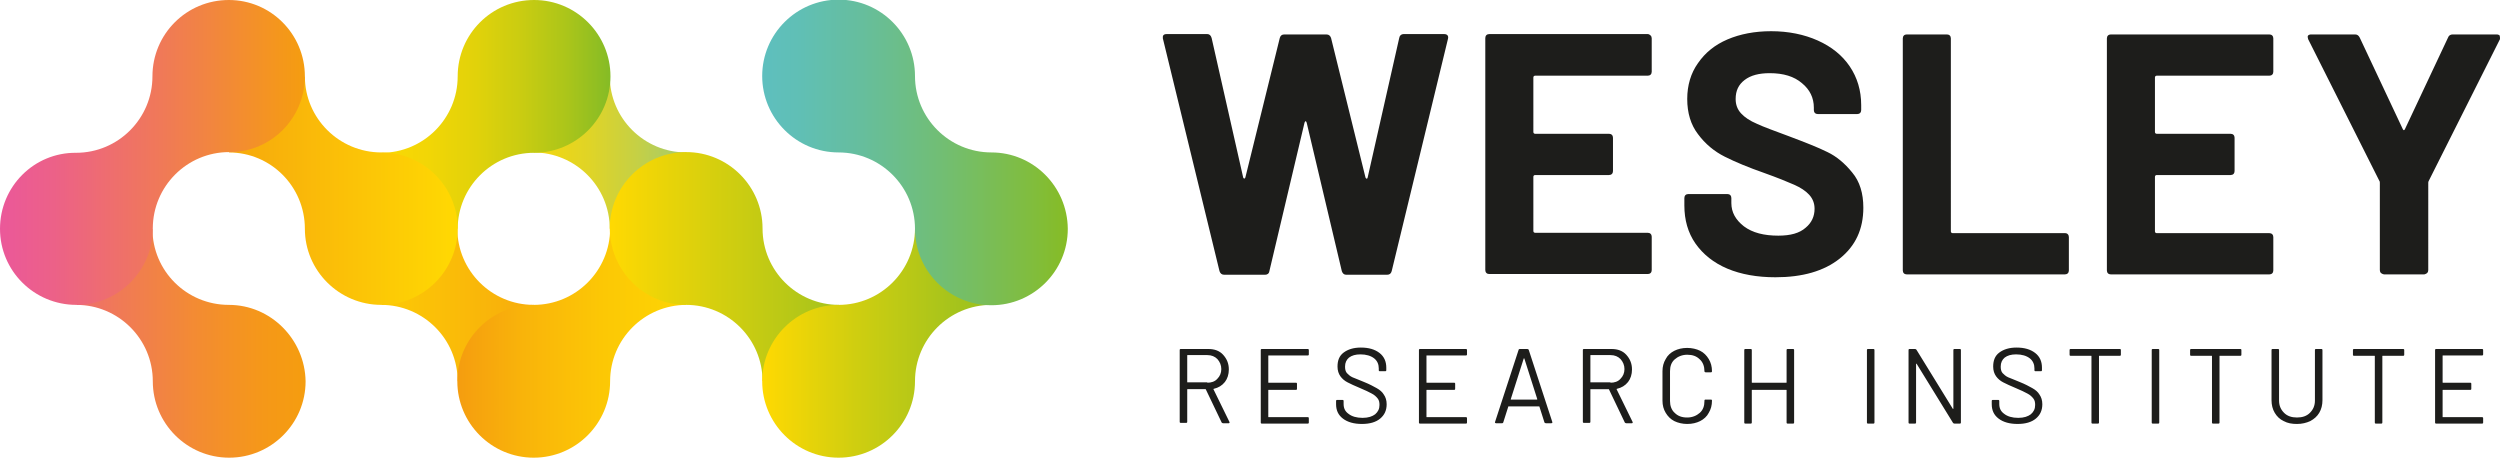<?xml version="1.0" encoding="UTF-8"?>
<!-- Generator: Adobe Illustrator 27.5.0, SVG Export Plug-In . SVG Version: 6.00 Build 0)  -->
<svg xmlns="http://www.w3.org/2000/svg" xmlns:xlink="http://www.w3.org/1999/xlink" version="1.1" id="Layer_1" x="0px" y="0px" viewBox="0 0 697 127.6" style="enable-background:new 0 0 697 127.6;" xml:space="preserve">
<style type="text/css">
	.st0{fill:#1D1D1B;}
	.st1{fill:url(#SVGID_1_);}
	.st2{fill:url(#SVGID_00000092428818205649443260000015123208080263723947_);}
	.st3{fill:url(#SVGID_00000164487264451835254410000000967855957191714991_);}
	.st4{fill:url(#SVGID_00000161591340938554819500000006366840420604170130_);}
	.st5{fill:url(#SVGID_00000175284013998966100950000017344705302264793232_);}
	.st6{fill:url(#SVGID_00000018234260328087093040000007697736009448602548_);}
	.st7{fill:url(#SVGID_00000103964040853935269320000009045938937067948436_);}
	.st8{fill:url(#SVGID_00000085929761278883105600000007770452736890221215_);}
	.st9{fill:url(#SVGID_00000031925726926557385620000010568264069962676632_);}
	.st10{fill:url(#SVGID_00000089566104041873148430000001763570210860767669_);}
</style>
<g>
	<path class="st0" d="M516.4,48.1c2.1,2.5,3.1,5.8,3.1,9.8c0,6-2.2,10.7-6.6,14.2c-4.4,3.5-10.4,5.2-17.9,5.2   c-5.1,0-9.6-0.8-13.4-2.4c-3.8-1.6-6.8-4-8.9-7c-2.1-3-3.1-6.6-3.1-10.6v-2.1c0-0.3,0.1-0.6,0.3-0.8c0.2-0.2,0.5-0.3,0.8-0.3h10.9   c0.3,0,0.6,0.1,0.8,0.3c0.2,0.2,0.3,0.5,0.3,0.8v1.4c0,2.6,1.2,4.7,3.5,6.5c2.4,1.8,5.6,2.6,9.6,2.6c3.4,0,5.9-0.7,7.6-2.2   c1.7-1.4,2.5-3.2,2.5-5.3c0-1.5-0.5-2.8-1.5-3.9c-1-1.1-2.4-2-4.2-2.8c-1.8-0.8-4.5-1.9-8.4-3.3c-4.3-1.5-7.9-3-10.9-4.5   c-3-1.5-5.5-3.6-7.5-6.3c-2-2.6-3-5.9-3-9.8c0-3.8,1-7.2,3-10c2-2.9,4.7-5.1,8.2-6.6c3.5-1.5,7.6-2.3,12.2-2.3   c4.8,0,9.2,0.9,13,2.6c3.8,1.7,6.8,4.1,8.9,7.2c2.1,3.1,3.2,6.7,3.2,10.8v1.4c0,0.3-0.1,0.6-0.3,0.8c-0.2,0.2-0.5,0.3-0.8,0.3h-11   c-0.3,0-0.6-0.1-0.8-0.3c-0.2-0.2-0.3-0.5-0.3-0.8V30c0-2.7-1.1-5-3.3-6.8c-2.2-1.9-5.2-2.8-9-2.8c-3,0-5.3,0.6-7,1.9   c-1.7,1.3-2.5,3-2.5,5.3c0,1.6,0.5,2.9,1.5,4c1,1.1,2.5,2.1,4.4,2.9c1.9,0.9,5,2,9,3.5c4.5,1.7,8.1,3.1,10.7,4.4   C512,43.6,514.3,45.5,516.4,48.1z M575.7,65h-31.3c-0.3,0-0.5-0.2-0.5-0.5V10.7c0-0.3-0.1-0.6-0.3-0.8c-0.2-0.2-0.5-0.3-0.8-0.3   h-11.2c-0.3,0-0.6,0.1-0.8,0.3c-0.2,0.2-0.3,0.5-0.3,0.8v64.7c0,0.3,0.1,0.6,0.3,0.8c0.2,0.2,0.5,0.3,0.8,0.3h44.1   c0.3,0,0.6-0.1,0.8-0.3c0.2-0.2,0.3-0.5,0.3-0.8v-9.3c0-0.3-0.1-0.6-0.3-0.8C576.3,65.1,576.1,65,575.7,65z M459.4,9.5h-44.2   c-0.3,0-0.6,0.1-0.8,0.3c-0.2,0.2-0.3,0.5-0.3,0.8v64.7c0,0.3,0.1,0.6,0.3,0.8c0.2,0.2,0.5,0.3,0.8,0.3h44.2c0.3,0,0.6-0.1,0.8-0.3   c0.2-0.2,0.3-0.5,0.3-0.8v-9.3c0-0.3-0.1-0.6-0.3-0.8c-0.2-0.2-0.5-0.3-0.8-0.3H428c-0.3,0-0.5-0.2-0.5-0.5V49.3   c0-0.3,0.2-0.5,0.5-0.5h20.6c0.3,0,0.6-0.1,0.8-0.3c0.2-0.2,0.3-0.5,0.3-0.8v-9.3c0-0.3-0.1-0.6-0.3-0.8c-0.2-0.2-0.5-0.3-0.8-0.3   H428c-0.3,0-0.5-0.2-0.5-0.5V21.6c0-0.3,0.2-0.5,0.5-0.5h31.4c0.3,0,0.6-0.1,0.8-0.3c0.2-0.2,0.3-0.5,0.3-0.8v-9.3   c0-0.3-0.1-0.6-0.3-0.8C460,9.7,459.7,9.5,459.4,9.5z M633.8,75.4v-9.3c0-0.3-0.1-0.6-0.3-0.8c-0.2-0.2-0.5-0.3-0.8-0.3h-31.4   c-0.3,0-0.5-0.2-0.5-0.5V49.3c0-0.3,0.2-0.5,0.5-0.5h20.6c0.3,0,0.6-0.1,0.8-0.3c0.2-0.2,0.3-0.5,0.3-0.8v-9.3   c0-0.3-0.1-0.6-0.3-0.8c-0.2-0.2-0.5-0.3-0.8-0.3h-20.6c-0.3,0-0.5-0.2-0.5-0.5V21.6c0-0.3,0.2-0.5,0.5-0.5h31.4   c0.3,0,0.6-0.1,0.8-0.3c0.2-0.2,0.3-0.5,0.3-0.8v-9.3c0-0.3-0.1-0.6-0.3-0.8c-0.2-0.2-0.5-0.3-0.8-0.3h-44.2   c-0.3,0-0.6,0.1-0.8,0.3c-0.2,0.2-0.3,0.5-0.3,0.8v64.7c0,0.3,0.1,0.6,0.3,0.8c0.2,0.2,0.5,0.3,0.8,0.3h44.2c0.3,0,0.6-0.1,0.8-0.3   C633.7,76,633.8,75.7,633.8,75.4z M402.6,9.5h-11.3c-0.6,0-1.1,0.4-1.2,1.1l-8.8,38.9c-0.1,0.3-0.2,0.4-0.3,0.3   c-0.1,0-0.2-0.1-0.3-0.3l-9.6-38.9c-0.2-0.6-0.6-1-1.3-1h-11.7c-0.7,0-1.1,0.3-1.3,1l-9.6,38.9c-0.1,0.2-0.2,0.3-0.3,0.3   c-0.1,0-0.2-0.1-0.3-0.3l-8.8-38.9c-0.2-0.7-0.6-1.1-1.2-1.1h-11.3c-0.9,0-1.2,0.4-1.1,1.2L340,75.6c0.2,0.6,0.6,1,1.3,1h11.4   c0.6,0,1.1-0.3,1.2-1l9.8-41.4c0.1-0.3,0.2-0.4,0.3-0.4c0.1,0,0.2,0.1,0.3,0.4l9.8,41.4c0.2,0.6,0.6,1,1.2,1h11.4   c0.7,0,1.1-0.3,1.3-1l15.7-64.8C403.9,10,403.5,9.5,402.6,9.5z M696.9,9.9c-0.2-0.2-0.5-0.3-0.9-0.3h-12.2c-0.6,0-1.1,0.3-1.3,0.9   l-12,25.5c-0.2,0.4-0.4,0.4-0.6,0l-12-25.5c-0.3-0.6-0.7-0.9-1.3-0.9h-12.2c-0.4,0-0.7,0.1-0.9,0.3c-0.2,0.2-0.1,0.6,0,1l19.9,39.6   c0.1,0.1,0.1,0.3,0.1,0.6v24.2c0,0.3,0.1,0.6,0.3,0.8c0.1,0.1,0.3,0.2,0.5,0.3c0.1,0,0.2,0.1,0.4,0.1h11.1c0.1,0,0.2,0,0.4-0.1   c0.2-0.1,0.3-0.1,0.5-0.3c0.2-0.2,0.3-0.5,0.3-0.8V51.1c0-0.3,0-0.4,0.1-0.6l19.9-39.6C697,10.5,697,10.2,696.9,9.9z M522.3,97.3   h-1.5c-0.2,0-0.3,0.1-0.3,0.3v20.2c0,0.2,0.1,0.3,0.3,0.3h1.5c0.2,0,0.3-0.1,0.3-0.3V97.6C522.6,97.4,522.5,97.3,522.3,97.3z    M546.4,97.3h-1.5c-0.2,0-0.3,0.1-0.3,0.3l0,16.3c0,0.1,0,0.1-0.1,0.1c0,0-0.1,0-0.1-0.1l-10.1-16.4c-0.1-0.1-0.2-0.2-0.4-0.2h-1.5   c-0.2,0-0.3,0.1-0.3,0.3v20.2c0,0.2,0.1,0.3,0.3,0.3h1.5c0.2,0,0.3-0.1,0.3-0.3l0-16.3c0-0.1,0-0.1,0.1-0.1c0,0,0.1,0,0.1,0.1   l10.1,16.4c0.1,0.1,0.2,0.2,0.4,0.2h1.5c0.2,0,0.3-0.1,0.3-0.3V97.6C546.7,97.4,546.6,97.3,546.4,97.3z M566.6,108.2   c-0.9-0.5-2-1.1-3.5-1.7c-1.4-0.6-2.5-1-3.2-1.3c-0.7-0.3-1.2-0.8-1.6-1.2c-0.4-0.5-0.5-1.1-0.5-1.8c0-1.1,0.4-1.9,1.1-2.5   c0.8-0.6,1.8-0.9,3.2-0.9c1.6,0,2.9,0.4,3.8,1.1c0.9,0.7,1.3,1.7,1.3,2.8v0.5c0,0.2,0.1,0.3,0.3,0.3h1.5c0.2,0,0.3-0.1,0.3-0.3   v-0.7c0-1.7-0.6-3.1-1.9-4.1c-1.3-1-3-1.5-5.2-1.5c-2,0-3.6,0.5-4.8,1.4c-1.2,0.9-1.7,2.2-1.7,3.9c0,1.1,0.3,2,0.8,2.7   c0.5,0.7,1.2,1.3,2,1.7c0.8,0.4,2,1,3.5,1.6c1.4,0.6,2.5,1.1,3.2,1.5c0.8,0.4,1.3,0.9,1.7,1.4c0.4,0.5,0.5,1.1,0.5,1.8   c0,1.1-0.4,1.9-1.2,2.6c-0.8,0.6-1.9,1-3.5,1c-1.7,0-3-0.4-3.9-1.1c-1-0.7-1.4-1.6-1.4-2.8v-0.8c0-0.2-0.1-0.3-0.3-0.3h-1.5   c-0.2,0-0.3,0.1-0.3,0.3v0.9c0,1.7,0.6,3,1.9,4c1.3,1,3.1,1.5,5.3,1.5c2.2,0,3.9-0.5,5.1-1.5c1.2-1,1.8-2.3,1.8-4   c0-1.1-0.3-2-0.8-2.7C568.2,109.3,567.5,108.7,566.6,108.2z M601.7,97.3h-1.5c-0.2,0-0.3,0.1-0.3,0.3v20.2c0,0.2,0.1,0.3,0.3,0.3   h1.5c0.2,0,0.3-0.1,0.3-0.3V97.6C602,97.4,601.9,97.3,601.7,97.3z M499.9,97.3h-1.5c-0.2,0-0.3,0.1-0.3,0.3v9c0,0.1,0,0.1-0.1,0.1   h-9.5c-0.1,0-0.1,0-0.1-0.1v-9c0-0.2-0.1-0.3-0.3-0.3h-1.5c-0.2,0-0.3,0.1-0.3,0.3v20.2c0,0.2,0.1,0.3,0.3,0.3h1.5   c0.2,0,0.3-0.1,0.3-0.3v-9c0-0.1,0-0.1,0.1-0.1h9.5c0.1,0,0.1,0,0.1,0.1v9c0,0.2,0.1,0.3,0.3,0.3h1.5c0.2,0,0.3-0.1,0.3-0.3V97.6   C500.2,97.4,500.1,97.3,499.9,97.3z M364.6,97.3h-12.8c-0.2,0-0.3,0.1-0.3,0.3v20.2c0,0.2,0.1,0.3,0.3,0.3h12.8   c0.2,0,0.3-0.1,0.3-0.3v-1.2c0-0.2-0.1-0.3-0.3-0.3h-10.9c-0.1,0-0.1,0-0.1-0.1v-7.4c0-0.1,0-0.1,0.1-0.1h7.6   c0.2,0,0.3-0.1,0.3-0.3V107c0-0.2-0.1-0.3-0.3-0.3h-7.6c-0.1,0-0.1,0-0.1-0.1v-7.4c0-0.1,0-0.1,0.1-0.1h10.9c0.2,0,0.3-0.1,0.3-0.3   v-1.2C364.9,97.4,364.8,97.3,364.6,97.3z M591,97.3h-13.7c-0.2,0-0.3,0.1-0.3,0.3v1.3c0,0.2,0.1,0.3,0.3,0.3h5.7   c0.1,0,0.1,0,0.1,0.1v18.5c0,0.2,0.1,0.3,0.3,0.3h1.5c0.2,0,0.3-0.1,0.3-0.3V99.3c0-0.1,0-0.1,0.1-0.1h5.7c0.2,0,0.3-0.1,0.3-0.3   v-1.3C591.3,97.4,591.2,97.3,591,97.3z M624.6,97.3h-13.7c-0.2,0-0.3,0.1-0.3,0.3v1.3c0,0.2,0.1,0.3,0.3,0.3h5.7   c0.1,0,0.1,0,0.1,0.1v18.5c0,0.2,0.1,0.3,0.3,0.3h1.5c0.2,0,0.3-0.1,0.3-0.3V99.3c0-0.1,0-0.1,0.1-0.1h5.7c0.2,0,0.3-0.1,0.3-0.3   v-1.3C624.9,97.4,624.8,97.3,624.6,97.3z M670,97.3h-13.7c-0.2,0-0.3,0.1-0.3,0.3v1.3c0,0.2,0.1,0.3,0.3,0.3h5.7   c0.1,0,0.1,0,0.1,0.1v18.5c0,0.2,0.1,0.3,0.3,0.3h1.5c0.2,0,0.3-0.1,0.3-0.3V99.3c0-0.1,0-0.1,0.1-0.1h5.7c0.2,0,0.3-0.1,0.3-0.3   v-1.3C670.3,97.4,670.2,97.3,670,97.3z M408.7,97.3h-12.8c-0.2,0-0.3,0.1-0.3,0.3v20.2c0,0.2,0.1,0.3,0.3,0.3h12.8   c0.2,0,0.3-0.1,0.3-0.3v-1.2c0-0.2-0.1-0.3-0.3-0.3h-10.9c-0.1,0-0.1,0-0.1-0.1v-7.4c0-0.1,0-0.1,0.1-0.1h7.6   c0.2,0,0.3-0.1,0.3-0.3V107c0-0.2-0.1-0.3-0.3-0.3h-7.6c-0.1,0-0.1,0-0.1-0.1v-7.4c0-0.1,0-0.1,0.1-0.1h10.9c0.2,0,0.3-0.1,0.3-0.3   v-1.2C409,97.4,408.9,97.3,408.7,97.3z M692,97.3h-12.8c-0.2,0-0.3,0.1-0.3,0.3v20.2c0,0.2,0.1,0.3,0.3,0.3H692   c0.2,0,0.3-0.1,0.3-0.3v-1.2c0-0.2-0.1-0.3-0.3-0.3h-10.9c-0.1,0-0.1,0-0.1-0.1v-7.4c0-0.1,0-0.1,0.1-0.1h7.6   c0.2,0,0.3-0.1,0.3-0.3V107c0-0.2-0.1-0.3-0.3-0.3h-7.6c-0.1,0-0.1,0-0.1-0.1v-7.4c0-0.1,0-0.1,0.1-0.1H692c0.2,0,0.3-0.1,0.3-0.3   v-1.2C692.3,97.4,692.2,97.3,692,97.3z M342.8,117.7c0,0,0,0.1,0,0.1c0,0.1-0.1,0.2-0.2,0.2H341c-0.2,0-0.3-0.1-0.4-0.2l-4.4-9.2   c0-0.1-0.1-0.1-0.1-0.1h-5c-0.1,0-0.1,0-0.1,0.1v9c0,0.2-0.1,0.3-0.3,0.3h-1.5c-0.2,0-0.3-0.1-0.3-0.3V97.6c0-0.2,0.1-0.3,0.3-0.3   h7.7c1.7,0,3.1,0.5,4.1,1.6c1,1.1,1.6,2.4,1.6,4.1c0,1.4-0.4,2.6-1.1,3.5c-0.8,1-1.8,1.6-3.1,1.9c-0.1,0-0.1,0.1-0.1,0.1   L342.8,117.7z M336.6,106.7c1.1,0,2.1-0.3,2.8-1.1c0.7-0.7,1.1-1.6,1.1-2.7c0-1.1-0.4-2-1.1-2.8c-0.7-0.7-1.6-1.1-2.8-1.1h-5.5   c-0.1,0-0.1,0-0.1,0.1v7.4c0,0.1,0,0.1,0.1,0.1H336.6z M455.2,117.7c0,0,0,0.1,0,0.1c0,0.1-0.1,0.2-0.2,0.2h-1.6   c-0.2,0-0.3-0.1-0.4-0.2l-4.4-9.2c0-0.1-0.1-0.1-0.1-0.1h-5c-0.1,0-0.1,0-0.1,0.1v9c0,0.2-0.1,0.3-0.3,0.3h-1.5   c-0.2,0-0.3-0.1-0.3-0.3V97.6c0-0.2,0.1-0.3,0.3-0.3h7.7c1.7,0,3.1,0.5,4.1,1.6c1,1.1,1.6,2.4,1.6,4.1c0,1.4-0.4,2.6-1.1,3.5   c-0.8,1-1.8,1.6-3.1,1.9c-0.1,0-0.1,0.1-0.1,0.1L455.2,117.7z M449,106.7c1.1,0,2.1-0.3,2.8-1.1c0.7-0.7,1.1-1.6,1.1-2.7   c0-1.1-0.4-2-1.1-2.8c-0.7-0.7-1.6-1.1-2.8-1.1h-5.5c-0.1,0-0.1,0-0.1,0.1v7.4c0,0.1,0,0.1,0.1,0.1H449z M647.2,97.3h-1.5   c-0.2,0-0.3,0.1-0.3,0.3v14.1c0,1.4-0.5,2.5-1.4,3.4c-0.9,0.9-2.1,1.3-3.6,1.3c-1.5,0-2.7-0.4-3.6-1.3c-0.9-0.9-1.4-2-1.4-3.4V97.6   c0-0.2-0.1-0.3-0.3-0.3h-1.5c-0.2,0-0.3,0.1-0.3,0.3v14c0,1.3,0.3,2.5,0.9,3.5c0.6,1,1.4,1.8,2.5,2.3c1.1,0.6,2.3,0.8,3.7,0.8   c1.4,0,2.6-0.3,3.7-0.8c1.1-0.6,1.9-1.3,2.5-2.3c0.6-1,0.9-2.2,0.9-3.5v-14C647.5,97.4,647.4,97.3,647.2,97.3z M432.8,117.7l0,0.1   c0,0.1-0.1,0.2-0.3,0.2H431c-0.2,0-0.3-0.1-0.4-0.2l-1.4-4.4c0-0.1-0.1-0.1-0.1-0.1h-8.5c-0.1,0-0.1,0-0.1,0.1l-1.4,4.4   c-0.1,0.2-0.2,0.2-0.4,0.2h-1.6c-0.2,0-0.3-0.1-0.3-0.2l0-0.1l6.6-20.2c0.1-0.2,0.2-0.2,0.4-0.2h2c0.2,0,0.3,0.1,0.4,0.2   L432.8,117.7z M428.6,111.3L425,100c0,0,0-0.1-0.1-0.1c0,0-0.1,0-0.1,0.1l-3.6,11.3c0,0,0,0.1,0,0.1c0,0,0.1,0,0.1,0h7.1   c0,0,0.1,0,0.1,0C428.6,111.4,428.6,111.3,428.6,111.3z M475.5,103.8h1.5c0.2,0,0.3-0.1,0.3-0.3c0-1.3-0.3-2.4-0.9-3.4   c-0.6-1-1.4-1.8-2.4-2.3c-1-0.5-2.3-0.8-3.6-0.8c-1.4,0-2.6,0.3-3.6,0.8c-1,0.5-1.9,1.3-2.4,2.3c-0.6,1-0.9,2.1-0.9,3.4v8.2   c0,1.3,0.3,2.4,0.9,3.4c0.6,1,1.4,1.8,2.4,2.3c1,0.5,2.3,0.8,3.6,0.8c1.4,0,2.6-0.3,3.6-0.8c1-0.5,1.9-1.3,2.4-2.3   c0.6-1,0.9-2.1,0.9-3.4c0-0.2-0.1-0.3-0.3-0.3h-1.5c-0.2,0-0.3,0.1-0.3,0.3l0,0.1c0,1.4-0.4,2.5-1.3,3.3c-0.9,0.8-2.1,1.3-3.5,1.3   c-1.5,0-2.6-0.4-3.5-1.3c-0.9-0.8-1.3-2-1.3-3.3v-8.3c0-1.4,0.4-2.5,1.3-3.3c0.9-0.8,2.1-1.3,3.5-1.3c1.5,0,2.6,0.4,3.5,1.3   c0.9,0.8,1.3,2,1.3,3.3l0,0.1C475.3,103.7,475.4,103.8,475.5,103.8z M383.8,108.2c-0.9-0.5-2-1.1-3.5-1.7c-1.4-0.6-2.5-1-3.2-1.3   c-0.7-0.3-1.2-0.8-1.6-1.2c-0.4-0.5-0.5-1.1-0.5-1.8c0-1.1,0.4-1.9,1.1-2.5c0.8-0.6,1.8-0.9,3.2-0.9c1.6,0,2.9,0.4,3.8,1.1   c0.9,0.7,1.3,1.7,1.3,2.8v0.5c0,0.2,0.1,0.3,0.3,0.3h1.5c0.2,0,0.3-0.1,0.3-0.3v-0.7c0-1.7-0.6-3.1-1.9-4.1c-1.3-1-3-1.5-5.2-1.5   c-2,0-3.6,0.5-4.8,1.4c-1.2,0.9-1.7,2.2-1.7,3.9c0,1.1,0.3,2,0.8,2.7c0.5,0.7,1.2,1.3,2,1.7c0.8,0.4,2,1,3.5,1.6   c1.4,0.6,2.5,1.1,3.2,1.5c0.8,0.4,1.3,0.9,1.7,1.4c0.4,0.5,0.5,1.1,0.5,1.8c0,1.1-0.4,1.9-1.2,2.6c-0.8,0.6-1.9,1-3.5,1   c-1.7,0-3-0.4-3.9-1.1c-1-0.7-1.4-1.6-1.4-2.8v-0.8c0-0.2-0.1-0.3-0.3-0.3h-1.5c-0.2,0-0.3,0.1-0.3,0.3v0.9c0,1.7,0.6,3,1.9,4   c1.3,1,3.1,1.5,5.3,1.5c2.2,0,3.9-0.5,5.1-1.5c1.2-1,1.8-2.3,1.8-4c0-1.1-0.3-2-0.8-2.7C385.4,109.3,384.7,108.7,383.8,108.2z"></path>
	<g>
		<linearGradient id="SVGID_1_" gradientUnits="userSpaceOnUse" x1="127.564" y1="42.52" x2="212.45" y2="42.52">
			<stop offset="0" style="stop-color:#FFD902"></stop>
			<stop offset="0.141" style="stop-color:#FBD806"></stop>
			<stop offset="0.287" style="stop-color:#F1D712"></stop>
			<stop offset="0.435" style="stop-color:#DFD427"></stop>
			<stop offset="0.585" style="stop-color:#C6D044"></stop>
			<stop offset="0.736" style="stop-color:#A6CB6A"></stop>
			<stop offset="0.886" style="stop-color:#7FC497"></stop>
			<stop offset="1" style="stop-color:#5EBFBE"></stop>
		</linearGradient>
		<path class="st1" d="M191.3,42.5c-11.7,0-21.3-9.5-21.3-21.3l-21.3,21.3c11.7,0,21.3,9.5,21.3,21.3L191.3,42.5z"></path>
		
			<linearGradient id="SVGID_00000016781596787284996570000003539921815081344399_" gradientUnits="userSpaceOnUse" x1="85.167" y1="31.89" x2="169.72" y2="31.89">
			<stop offset="0" style="stop-color:#FFD902"></stop>
			<stop offset="0.222" style="stop-color:#FCD803"></stop>
			<stop offset="0.4" style="stop-color:#F2D606"></stop>
			<stop offset="0.562" style="stop-color:#E1D20A"></stop>
			<stop offset="0.716" style="stop-color:#C9CC11"></stop>
			<stop offset="0.862" style="stop-color:#ABC51A"></stop>
			<stop offset="1" style="stop-color:#86BC25"></stop>
		</linearGradient>
		<path style="fill:url(#SVGID_00000016781596787284996570000003539921815081344399_);" d="M127.6,21.3c0,11.7-9.5,21.3-21.3,21.3    l21.3,21.3c0-11.7,9.5-21.3,21.3-21.3c11.7,0,21.3-9.5,21.3-21.3c0-11.7-9.5-21.3-21.3-21.3C137.1,0,127.6,9.5,127.6,21.3z"></path>
		
			<linearGradient id="SVGID_00000182514082669550759520000018218890814886848666_" gradientUnits="userSpaceOnUse" x1="84.972" y1="85.039" x2="170.166" y2="85.039">
			<stop offset="0" style="stop-color:#FFD902"></stop>
			<stop offset="1" style="stop-color:#F59D0F"></stop>
		</linearGradient>
		<path style="fill:url(#SVGID_00000182514082669550759520000018218890814886848666_);" d="M106.3,85c11.7,0,21.3,9.5,21.3,21.3    L148.8,85c-11.7,0-21.3-9.5-21.3-21.3L106.3,85z"></path>
		
			<linearGradient id="SVGID_00000146473105712498166140000009153244103540957877_" gradientUnits="userSpaceOnUse" x1="0.377" y1="95.669" x2="84.967" y2="95.669">
			<stop offset="0" style="stop-color:#EB589A"></stop>
			<stop offset="6.167859e-02" style="stop-color:#EC5E8F"></stop>
			<stop offset="0.378" style="stop-color:#F07958"></stop>
			<stop offset="0.651" style="stop-color:#F38C31"></stop>
			<stop offset="0.867" style="stop-color:#F59818"></stop>
			<stop offset="1" style="stop-color:#F59D0F"></stop>
		</linearGradient>
		<path style="fill:url(#SVGID_00000146473105712498166140000009153244103540957877_);" d="M63.8,85C52,85,42.5,75.5,42.5,63.8    L21.3,85c11.7,0,21.3,9.5,21.3,21.3c0,11.7,9.5,21.3,21.3,21.3c11.7,0,21.3-9.5,21.3-21.3C85,94.6,75.5,85,63.8,85z"></path>
		
			<linearGradient id="SVGID_00000073002381244985785180000001281291123956466367_" gradientUnits="userSpaceOnUse" x1="42.473" y1="53.15" x2="127.505" y2="53.15">
			<stop offset="0" style="stop-color:#F59D0F"></stop>
			<stop offset="0.361" style="stop-color:#F8AF0B"></stop>
			<stop offset="1" style="stop-color:#FFD902"></stop>
		</linearGradient>
		<path style="fill:url(#SVGID_00000073002381244985785180000001281291123956466367_);" d="M106.3,42.5C94.6,42.5,85,33,85,21.3    L63.8,42.5C75.5,42.5,85,52,85,63.8C85,75.5,94.6,85,106.3,85c11.7,0,21.3-9.5,21.3-21.3C127.6,52,118,42.5,106.3,42.5z"></path>
		
			<linearGradient id="SVGID_00000177485375122912822710000002007858667296143796_" gradientUnits="userSpaceOnUse" x1="0" y1="42.52" x2="85.039" y2="42.52">
			<stop offset="0" style="stop-color:#EB589A"></stop>
			<stop offset="0.175" style="stop-color:#EC6188"></stop>
			<stop offset="0.529" style="stop-color:#F07958"></stop>
			<stop offset="1" style="stop-color:#F59D0F"></stop>
		</linearGradient>
		<path style="fill:url(#SVGID_00000177485375122912822710000002007858667296143796_);" d="M42.5,21.3c0,11.7-9.5,21.3-21.3,21.3    C9.5,42.5,0,52,0,63.8C0,75.5,9.5,85,21.3,85c11.7,0,21.3-9.5,21.3-21.3c0-11.7,9.5-21.3,21.3-21.3C75.5,42.5,85,33,85,21.3    C85,9.5,75.5,0,63.8,0C52,0,42.5,9.5,42.5,21.3z"></path>
		
			<linearGradient id="SVGID_00000102503876032418251900000006141039105999256246_" gradientUnits="userSpaceOnUse" x1="127.559" y1="95.669" x2="212.467" y2="95.669">
			<stop offset="0" style="stop-color:#F59D0F"></stop>
			<stop offset="0.218" style="stop-color:#F9B40A"></stop>
			<stop offset="0.484" style="stop-color:#FCC805"></stop>
			<stop offset="0.747" style="stop-color:#FED503"></stop>
			<stop offset="1" style="stop-color:#FFD902"></stop>
		</linearGradient>
		<path style="fill:url(#SVGID_00000102503876032418251900000006141039105999256246_);" d="M170.1,106.3c0-11.7,9.5-21.3,21.3-21.3    l-21.3-21.3c0,11.7-9.5,21.3-21.3,21.3c-11.7,0-21.3,9.5-21.3,21.3c0,11.7,9.5,21.3,21.3,21.3C160.6,127.6,170.1,118,170.1,106.3z    "></path>
		
			<linearGradient id="SVGID_00000085962498200497788550000017664014482104281480_" gradientUnits="userSpaceOnUse" x1="170.079" y1="74.409" x2="255.289" y2="74.409">
			<stop offset="0" style="stop-color:#FFD902"></stop>
			<stop offset="1" style="stop-color:#86BC25"></stop>
		</linearGradient>
		<path style="fill:url(#SVGID_00000085962498200497788550000017664014482104281480_);" d="M191.3,85c11.7,0,21.3,9.5,21.3,21.3    L233.9,85c-11.7,0-21.3-9.5-21.3-21.3c0-11.7-9.5-21.3-21.3-21.3c-11.7,0-21.3,9.5-21.3,21.3C170.1,75.5,179.6,85,191.3,85z"></path>
		
			<linearGradient id="SVGID_00000129179836494077370790000004174306221259016875_" gradientUnits="userSpaceOnUse" x1="212.598" y1="95.669" x2="297.2" y2="95.669">
			<stop offset="0" style="stop-color:#FFD902"></stop>
			<stop offset="0.309" style="stop-color:#CFCE10"></stop>
			<stop offset="0.613" style="stop-color:#A8C41B"></stop>
			<stop offset="0.853" style="stop-color:#8FBF22"></stop>
			<stop offset="1" style="stop-color:#86BC25"></stop>
		</linearGradient>
		<path style="fill:url(#SVGID_00000129179836494077370790000004174306221259016875_);" d="M255.1,106.3c0-11.7,9.5-21.3,21.3-21.3    l-21.3-21.3c0,11.7-9.5,21.3-21.3,21.3c-11.7,0-21.3,9.5-21.3,21.3c0,11.7,9.5,21.3,21.3,21.3C245.6,127.6,255.1,118,255.1,106.3z    "></path>
		
			<linearGradient id="SVGID_00000046313761534461281210000004978772295167599252_" gradientUnits="userSpaceOnUse" x1="212.598" y1="42.52" x2="297.638" y2="42.52">
			<stop offset="0" style="stop-color:#5EBFBE"></stop>
			<stop offset="0.123" style="stop-color:#60BFB5"></stop>
			<stop offset="0.325" style="stop-color:#66BE9D"></stop>
			<stop offset="0.579" style="stop-color:#71BE75"></stop>
			<stop offset="0.873" style="stop-color:#80BD3F"></stop>
			<stop offset="1" style="stop-color:#86BC25"></stop>
		</linearGradient>
		<path style="fill:url(#SVGID_00000046313761534461281210000004978772295167599252_);" d="M276.4,42.5c-11.7,0-21.3-9.5-21.3-21.3    c0-11.7-9.5-21.3-21.3-21.3c-11.7,0-21.3,9.5-21.3,21.3c0,11.7,9.5,21.3,21.3,21.3c11.7,0,21.3,9.5,21.3,21.3    c0,11.7,9.5,21.3,21.3,21.3c11.7,0,21.3-9.5,21.3-21.3C297.6,52,288.1,42.5,276.4,42.5z"></path>
	</g>
</g>
</svg>
